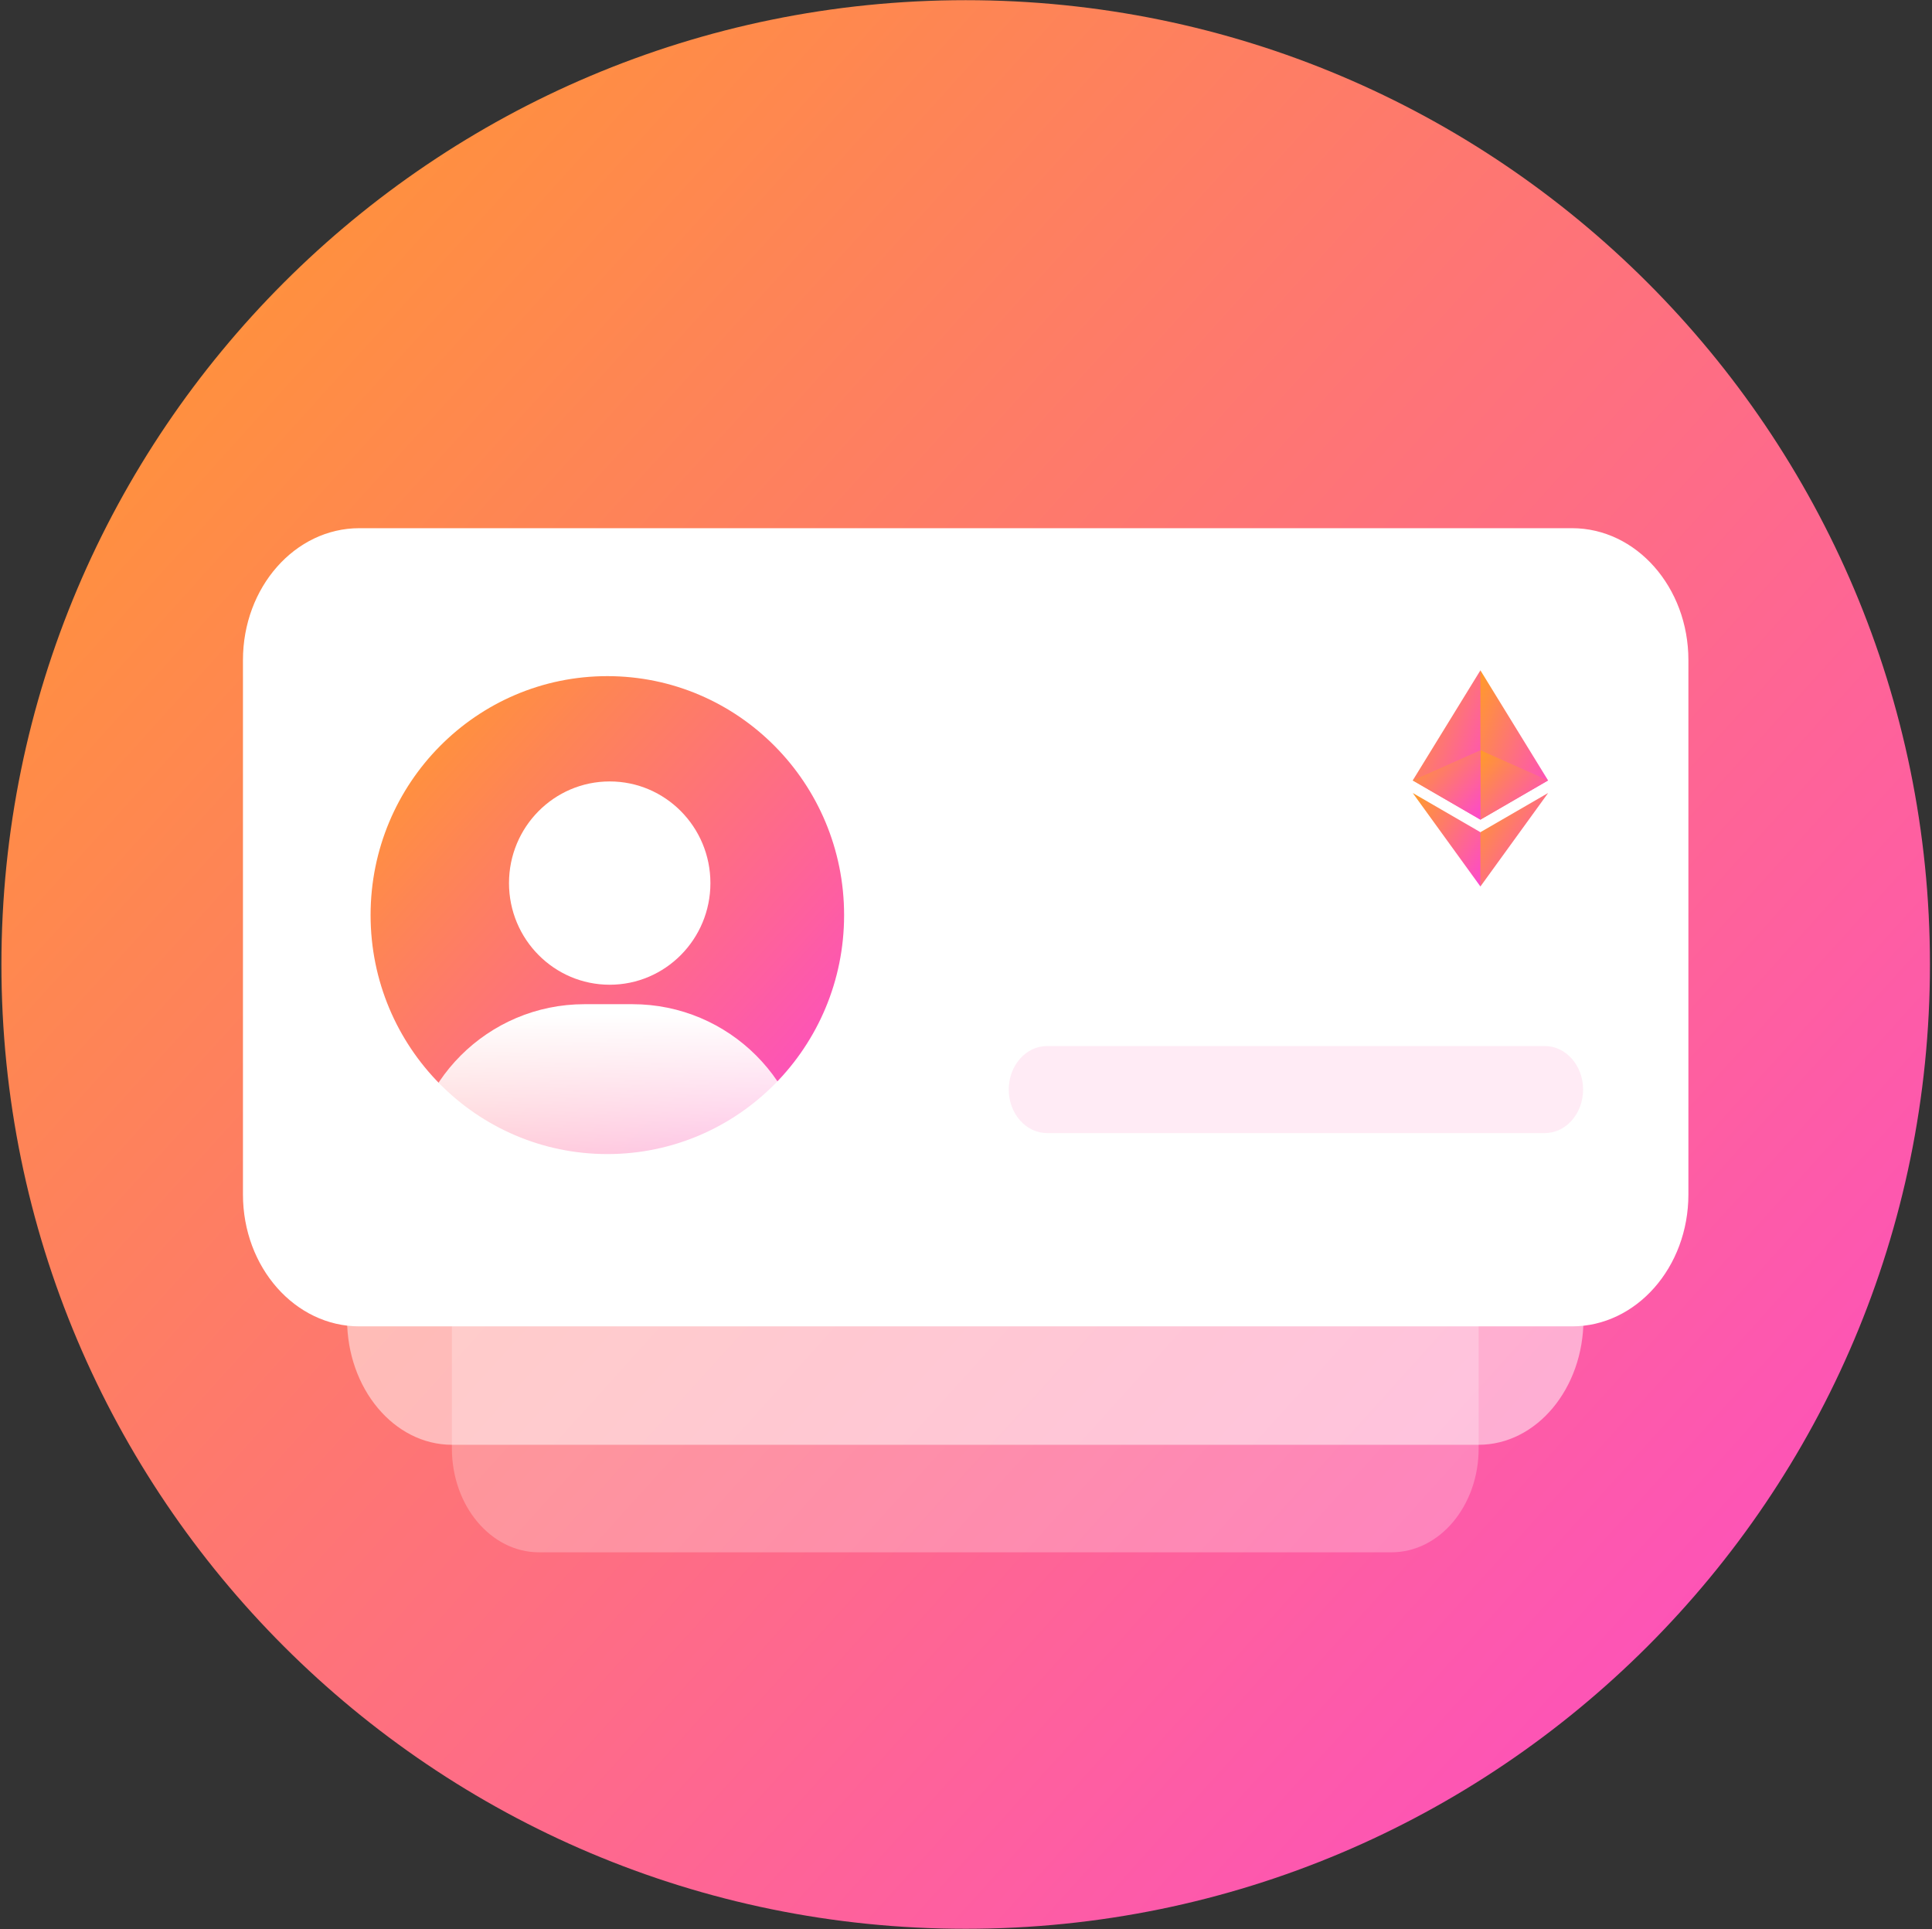 <?xml version="1.0" encoding="utf-8"?>
<svg xmlns="http://www.w3.org/2000/svg" width="690" height="689" viewBox="0 0 690 689" fill="none">
<rect x="0" y="0" width="690" height="689" fill="#333333" stroke="none"/>
<path d="M689.266 344.441C689.266 534.636 535.083 688.82 344.888 688.82C154.693 688.82 0.509 534.636 0.509 344.441C0.509 154.246 154.693 0.062 344.888 0.062C535.083 0.062 689.266 154.246 689.266 344.441Z" fill="url(#paint0_linear_573_316)"/>
<path opacity="0.5" d="M528.056 287.504H161.426C140.73 287.504 123.953 307.577 123.953 332.339V471.136C123.953 495.898 140.73 515.971 161.426 515.971H528.056C548.751 515.971 565.528 495.898 565.528 471.136V332.339C565.528 307.577 548.751 287.504 528.056 287.504Z" fill="white"/>
<path opacity="0.25" d="M496.972 365.26H192.509C175.323 365.26 161.391 381.875 161.391 402.371V517.258C161.391 537.754 175.323 554.369 192.509 554.369H496.972C514.158 554.369 528.091 537.754 528.091 517.258V402.371C528.091 381.875 514.158 365.26 496.972 365.26Z" fill="white"/>
<path d="M561.439 188.63H128.331C105.377 188.63 86.77 209.72 86.77 235.736V426.574C86.77 452.59 105.377 473.68 128.331 473.68H561.439C584.392 473.68 603 452.59 603 426.574V235.736C603 209.72 584.392 188.63 561.439 188.63Z" fill="white"/>
<path d="M301.465 326.807C301.465 373.94 263.608 412.149 216.909 412.149C170.21 412.149 132.353 373.94 132.353 326.807C132.353 279.674 170.21 241.465 216.909 241.465C263.608 241.465 301.465 279.674 301.465 326.807Z" fill="url(#paint1_linear_573_316)"/>
<path fill-rule="evenodd" clip-rule="evenodd" d="M217.752 351.674C237.615 351.674 253.718 335.421 253.718 315.373C253.718 295.325 237.615 279.073 217.752 279.073C197.889 279.073 181.786 295.325 181.786 315.373C181.786 335.421 197.889 351.674 217.752 351.674ZM208.771 358.622C174.25 358.622 146.264 386.608 146.264 421.13H288.352C288.352 386.608 260.366 358.622 225.844 358.622H208.771Z" fill="url(#paint2_linear_573_316)"/>
<path d="M528.718 239.393L528.19 241.152V292.196L528.718 292.713L552.885 278.707L528.718 239.393Z" fill="url(#paint3_linear_573_316)"/>
<path d="M528.718 239.393L504.55 278.707L528.718 292.713V267.937V239.393Z" fill="url(#paint4_linear_573_316)"/>
<path d="M528.718 297.198L528.42 297.554V315.737L528.718 316.589L552.9 283.2L528.718 297.198Z" fill="url(#paint5_linear_573_316)"/>
<path d="M528.718 316.589V297.198L504.55 283.2L528.718 316.589Z" fill="url(#paint6_linear_573_316)"/>
<path d="M528.718 292.714L552.885 278.708L528.718 267.938V292.714Z" fill="url(#paint7_linear_573_316)"/>
<path d="M504.55 278.708L528.718 292.714V267.938L504.55 278.708Z" fill="url(#paint8_linear_573_316)"/>
<path opacity="0.4" d="M551.718 373.569H373.944C366.391 373.569 360.269 380.527 360.269 389.109C360.269 397.691 366.391 404.649 373.944 404.649H551.718C559.271 404.649 565.393 397.691 565.393 389.109C565.393 380.527 559.271 373.569 551.718 373.569Z" fill="#FFCDE6"/>
<defs>
<linearGradient id="paint0_linear_573_316" x1="0.509" y1="0.062" x2="722.238" y2="652.338" gradientUnits="userSpaceOnUse">
<stop stop-color="#FF9C27"/>
<stop offset="1" stop-color="#FD48CE"/>
</linearGradient>
<linearGradient id="paint1_linear_573_316" x1="132.353" y1="241.465" x2="311.033" y2="401.464" gradientUnits="userSpaceOnUse">
<stop stop-color="#FF9C27"/>
<stop offset="1" stop-color="#FD48CE"/>
</linearGradient>
<linearGradient id="paint2_linear_573_316" x1="217.308" y1="279.073" x2="217.308" y2="473.466" gradientUnits="userSpaceOnUse">
<stop offset="0.427" stop-color="white"/>
<stop offset="1" stop-color="white" stop-opacity="0.27"/>
</linearGradient>
<linearGradient id="paint3_linear_573_316" x1="528.19" y1="239.393" x2="568.195" y2="256.138" gradientUnits="userSpaceOnUse">
<stop stop-color="#FF9C27"/>
<stop offset="1" stop-color="#FD48CE"/>
</linearGradient>
<linearGradient id="paint4_linear_573_316" x1="504.55" y1="239.393" x2="543.949" y2="255.532" gradientUnits="userSpaceOnUse">
<stop stop-color="#FF9C27"/>
<stop offset="1" stop-color="#FD48CE"/>
</linearGradient>
<linearGradient id="paint5_linear_573_316" x1="528.42" y1="283.2" x2="560.805" y2="304.659" gradientUnits="userSpaceOnUse">
<stop stop-color="#FF9C27"/>
<stop offset="1" stop-color="#FD48CE"/>
</linearGradient>
<linearGradient id="paint6_linear_573_316" x1="504.55" y1="283.2" x2="536.771" y2="304.279" gradientUnits="userSpaceOnUse">
<stop stop-color="#FF9C27"/>
<stop offset="1" stop-color="#FD48CE"/>
</linearGradient>
<linearGradient id="paint7_linear_573_316" x1="528.718" y1="267.938" x2="554.606" y2="290.762" gradientUnits="userSpaceOnUse">
<stop stop-color="#FF9C27"/>
<stop offset="1" stop-color="#FD48CE"/>
</linearGradient>
<linearGradient id="paint8_linear_573_316" x1="504.55" y1="267.938" x2="530.438" y2="290.762" gradientUnits="userSpaceOnUse">
<stop stop-color="#FF9C27"/>
<stop offset="1" stop-color="#FD48CE"/>
</linearGradient>
</defs>
</svg>